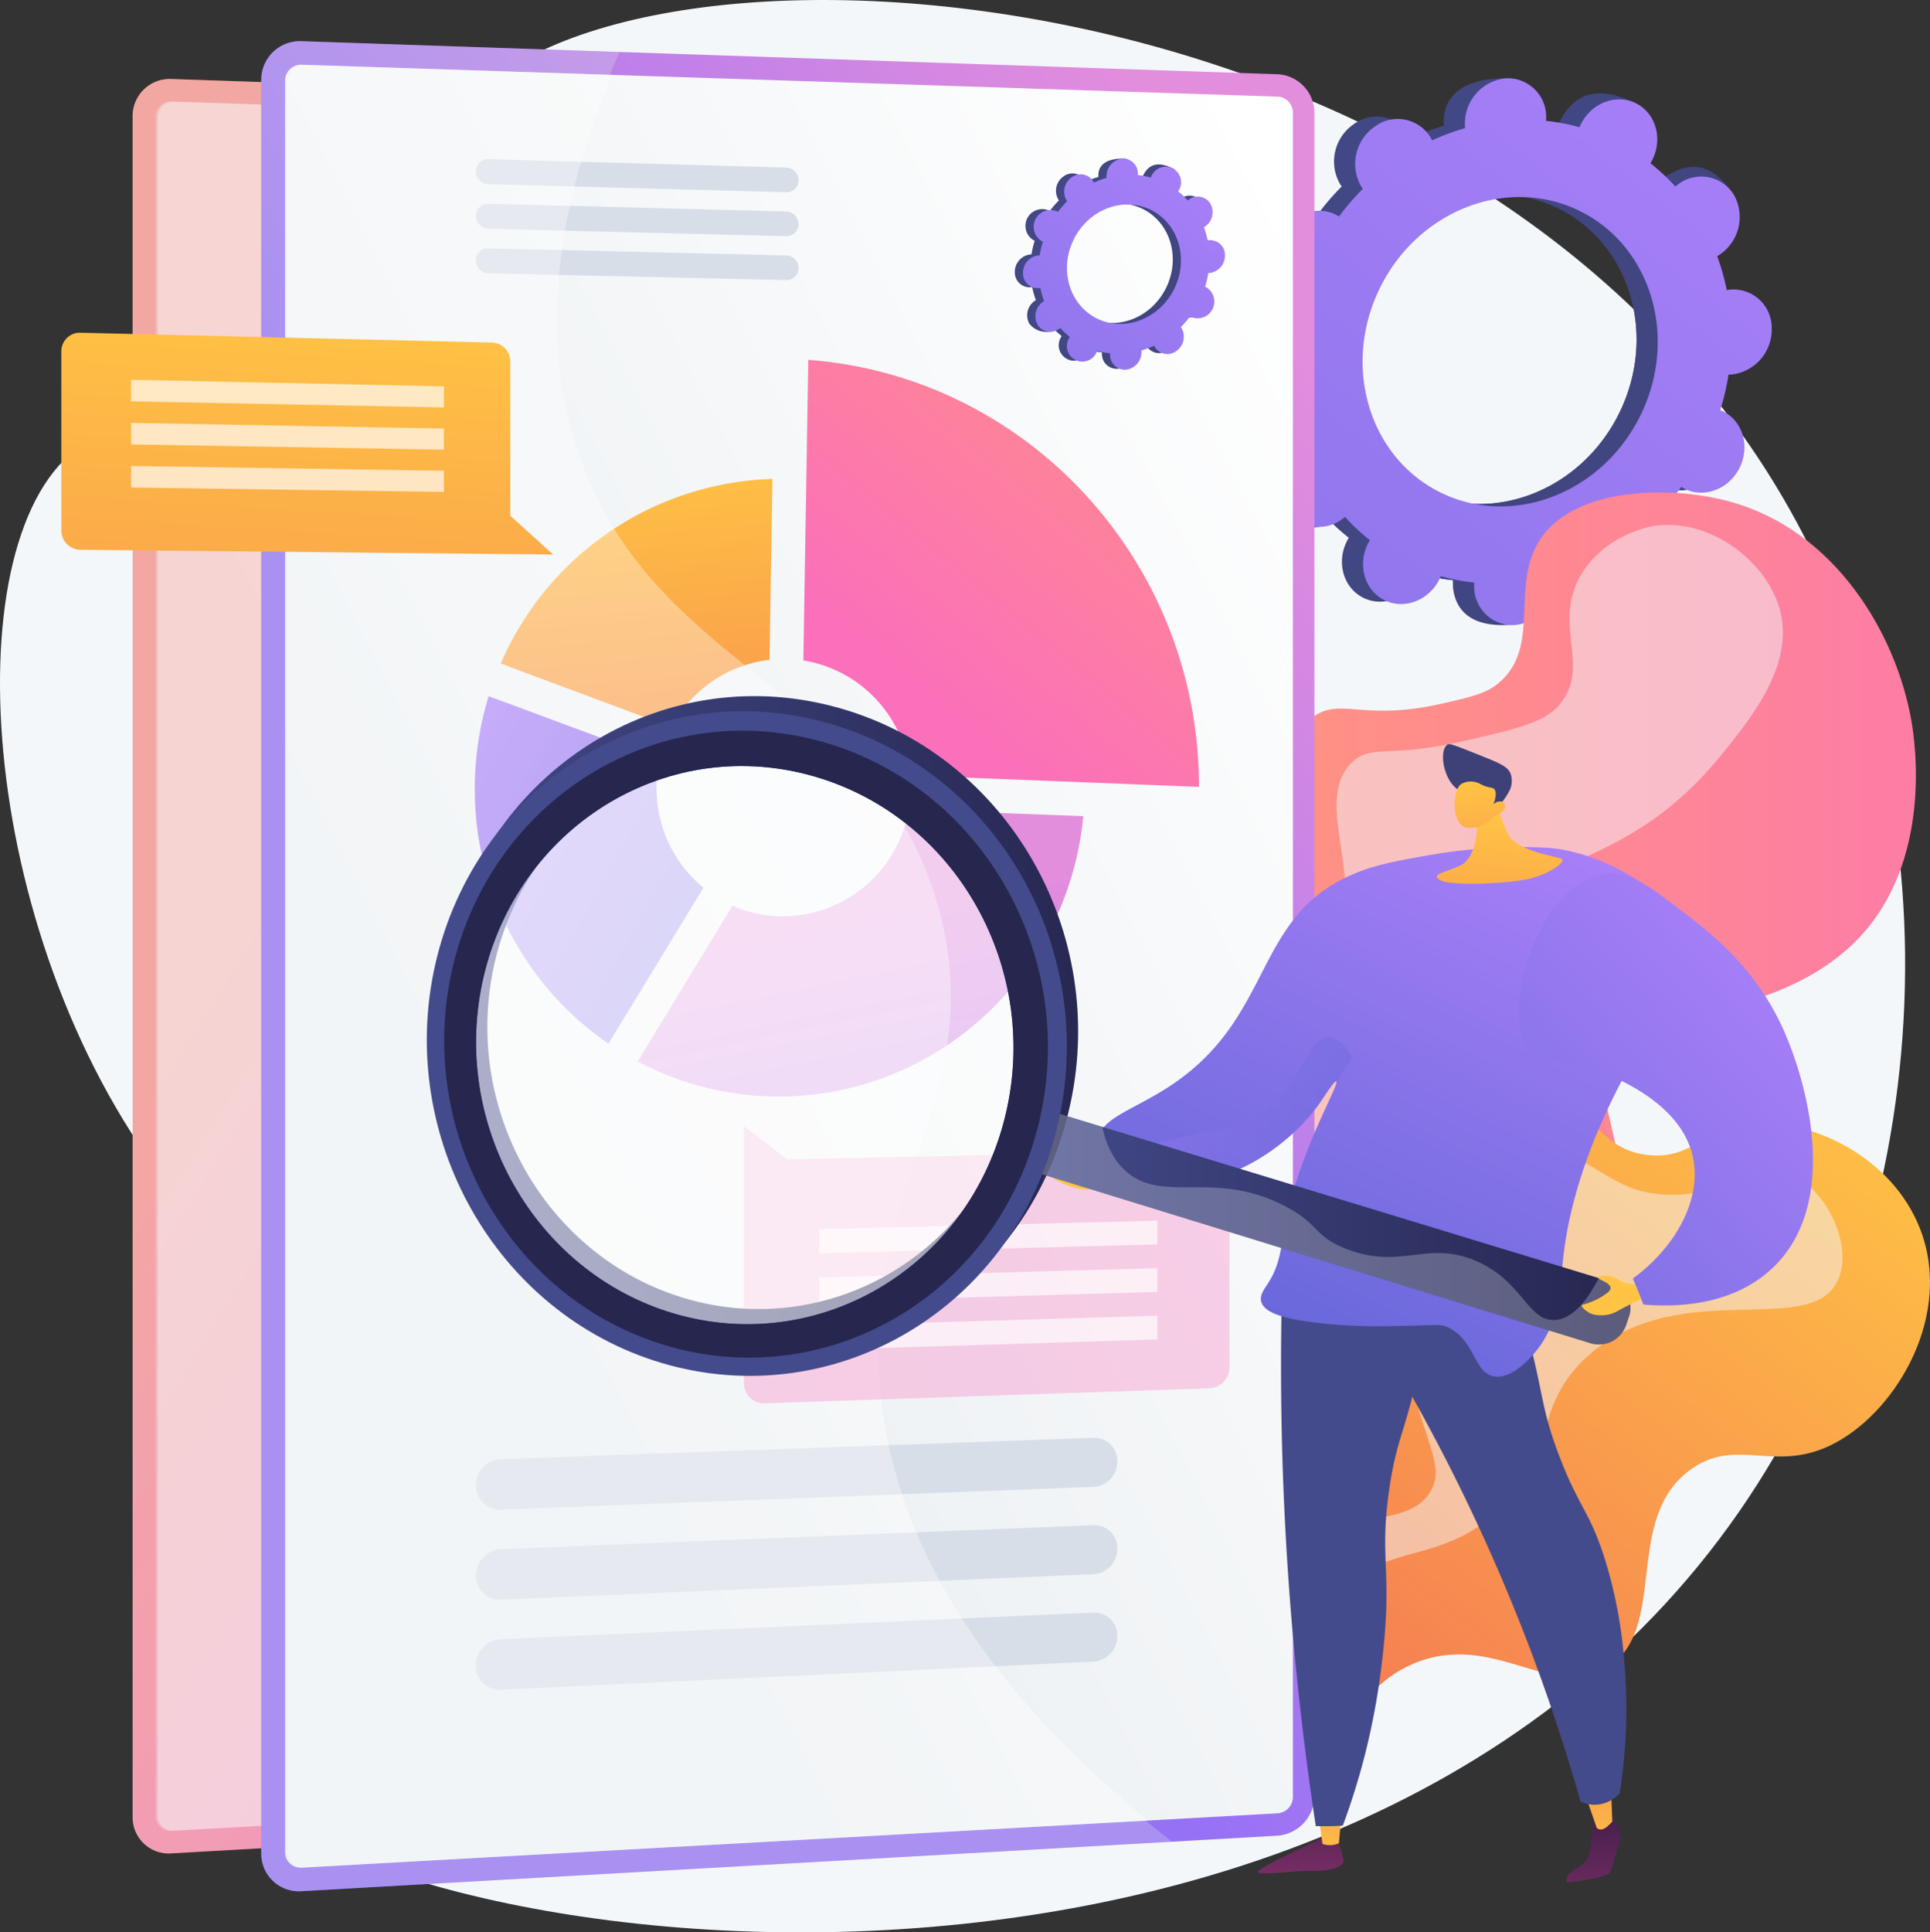 <svg xmlns="http://www.w3.org/2000/svg" xmlns:xlink="http://www.w3.org/1999/xlink" width="362" height="362.359" viewBox="0 0 362 362.359"><rect x="0" y="0" width="362" height="362.359" fill="#333333" stroke="none"/><defs><style>.a,.l{fill:#f4f7fa;}.b{fill:url(#a);}.ab,.ah,.al,.c,.e,.v{opacity:0.3;}.ab,.ah,.al,.c,.v{mix-blend-mode:multiply;}.ab,.ah,.al,.c,.g,.l,.v{isolation:isolate;}.al,.d{fill:#d8dee8;}.e,.o{fill:url(#b);}.f{opacity:0.6;fill:url(#c);}.am,.g,.u{fill:#fff;}.g{opacity:0.35;}.g,.l{mix-blend-mode:soft-light;}.h{fill:url(#i);}.i{fill:url(#j);}.j{fill:url(#k);}.k{fill:url(#l);}.l{opacity:0.5;}.m{fill:url(#m);}.n{fill:url(#n);}.p{fill:url(#p);}.q{fill:url(#q);}.r{fill:url(#r);}.s{fill:url(#s);}.t{fill:url(#t);}.u{opacity:0.67;}.v{fill:url(#u);}.w{fill:url(#v);}.x{fill:url(#w);}.y{fill:url(#x);}.z{fill:url(#y);}.aa{fill:url(#z);}.ab{fill:url(#aa);}.ac{fill:url(#ab);}.ad{fill:url(#ac);}.ae{fill:url(#ad);}.af{fill:url(#ae);}.ag{fill:url(#af);}.ah{fill:url(#ag);}.ai{fill:url(#ah);}.aj{fill:url(#ai);}.ak{fill:url(#ak);}.am{opacity:0.56;}.an{fill:url(#am);}.ao{fill:url(#an);}.ap{fill:url(#ao);}</style><linearGradient id="a" x1="0.302" y1="0.298" x2="0.81" y2="0.84" gradientUnits="objectBoundingBox"><stop offset="0" stop-color="#ff9085"></stop><stop offset="1" stop-color="#fb6fbb"></stop></linearGradient><linearGradient id="b" x1="0.978" y1="0.047" x2="0.263" y2="0.702" gradientUnits="objectBoundingBox"><stop offset="0" stop-color="#fff"></stop><stop offset="0.996" stop-color="#ebeff2"></stop></linearGradient><linearGradient id="c" x1="0" y1="0.5" x2="1" y2="0.5" xlink:href="#b"></linearGradient><linearGradient id="i" x1="-0.526" y1="-0.018" x2="1.792" y2="1.129" gradientUnits="objectBoundingBox"><stop offset="0" stop-color="#444b8c"></stop><stop offset="0.996" stop-color="#3e4177"></stop></linearGradient><linearGradient id="j" x1="-1.535" y1="-0.119" x2="2.33" y2="1.124" xlink:href="#i"></linearGradient><linearGradient id="k" x1="0.936" y1="-0.09" x2="-1.257" y2="2.877" gradientUnits="objectBoundingBox"><stop offset="0" stop-color="#aa80f9"></stop><stop offset="0.996" stop-color="#6165d7"></stop></linearGradient><linearGradient id="l" x1="0.366" y1="0.452" x2="1.418" y2="0.452" xlink:href="#a"></linearGradient><linearGradient id="m" x1="1.004" y1="0.086" x2="0.129" y2="1.115" gradientUnits="objectBoundingBox"><stop offset="0" stop-color="#ffc444"></stop><stop offset="0.996" stop-color="#f36f56"></stop></linearGradient><linearGradient id="n" x1="0.881" y1="0.067" x2="0.433" y2="0.559" gradientUnits="objectBoundingBox"><stop offset="0.004" stop-color="#e38ddd"></stop><stop offset="1" stop-color="#9571f6"></stop></linearGradient><linearGradient id="p" x1="0.451" y1="-0.115" x2="0.688" y2="2.232" xlink:href="#m"></linearGradient><linearGradient id="q" x1="0.473" y1="0.366" x2="1.052" y2="2.183" xlink:href="#n"></linearGradient><linearGradient id="r" x1="-0.012" y1="0.026" x2="1.499" y2="1.304" xlink:href="#k"></linearGradient><linearGradient id="s" x1="0.974" y1="-0.105" x2="0.276" y2="0.797" xlink:href="#a"></linearGradient><linearGradient id="t" x1="0.593" y1="-0.143" x2="0.053" y2="3.782" xlink:href="#m"></linearGradient><linearGradient id="u" x1="-12.106" y1="-12.501" x2="-12.899" y2="-10.565" xlink:href="#a"></linearGradient><linearGradient id="v" x1="6.506" y1="-2.326" x2="6.686" y2="2.711" gradientUnits="objectBoundingBox"><stop offset="0" stop-color="#311944"></stop><stop offset="1" stop-color="#a03976"></stop></linearGradient><linearGradient id="w" x1="23.316" y1="1.238" x2="23.194" y2="-4.978" xlink:href="#m"></linearGradient><linearGradient id="x" x1="10.002" y1="-1.429" x2="10.287" y2="1.522" xlink:href="#v"></linearGradient><linearGradient id="y" x1="16.656" y1="1.428" x2="16.57" y2="-2.955" xlink:href="#m"></linearGradient><linearGradient id="z" x1="3.503" y1="0.505" x2="4.505" y2="0.505" xlink:href="#i"></linearGradient><linearGradient id="aa" x1="3.684" y1="0.505" x2="4.758" y2="0.505" xlink:href="#i"></linearGradient><linearGradient id="ab" x1="1.732" y1="0.506" x2="2.728" y2="0.506" xlink:href="#i"></linearGradient><linearGradient id="ac" x1="0.799" y1="-0.049" x2="0.226" y2="1.009" xlink:href="#k"></linearGradient><linearGradient id="ad" x1="0.549" y1="0.204" x2="0.293" y2="3.433" xlink:href="#m"></linearGradient><linearGradient id="ae" x1="18.906" y1="7.661" x2="18.156" y2="5.986" xlink:href="#i"></linearGradient><linearGradient id="af" x1="0.44" y1="-0.008" x2="0.938" y2="4.489" xlink:href="#m"></linearGradient><linearGradient id="ag" x1="0" y1="0.5" x2="1" y2="0.5" xlink:href="#k"></linearGradient><linearGradient id="ah" x1="43.379" y1="-31.35" x2="44.259" y2="-31.35" xlink:href="#m"></linearGradient><linearGradient id="ai" x1="0.819" y1="0.139" x2="-0.341" y2="1.435" xlink:href="#k"></linearGradient><linearGradient id="ak" y1="0.5" x2="1" y2="0.5" gradientUnits="objectBoundingBox"><stop offset="0" stop-color="#444b8c"></stop><stop offset="0.996" stop-color="#26264f"></stop></linearGradient><linearGradient id="am" x1="-8.043" y1="2.009" x2="-8.547" y2="1.466" xlink:href="#ak"></linearGradient><linearGradient id="an" x1="-9.34" y1="1.258" x2="-8.616" y2="2.026" xlink:href="#ak"></linearGradient><linearGradient id="ao" x1="-91.76" y1="-26.852" x2="-91.555" y2="-28.584" xlink:href="#m"></linearGradient></defs><g transform="translate(-393.532 -349.86)"><path class="a" d="M479.433,371.64c-12,17.495,2.07,45.858-15.738,59.015-17.335,12.808-38.63-8.186-54.967,2.839-24.235,16.355-19.809,91.191,15.624,137.689,10.656,13.983,19.559,19.424,23.5,35.239,8.467,33.958-21.291,54.158-15.628,70.953,12.751,37.816,208.856,69.548,287.542-44.1,36.75-53.079,42.248-129.726,9.414-187.94C669.85,340.142,506.361,332.385,479.433,371.64Z" transform="translate(0 0)"></path><g transform="translate(418.414 364.673)"><g transform="translate(0 0)"><path class="b" d="M775.417,474.272,599.8,468.328a6.95,6.95,0,0,0-7.276,6.948v319a6.764,6.764,0,0,0,7.276,6.781l175.613-9.986a7.18,7.18,0,0,0,6.571-7.2V481.318A6.98,6.98,0,0,0,775.417,474.272Z" transform="translate(-592.528 -468.324)"></path><g class="c"><path class="d" d="M703.363,709.832c-2.987-36.475,19.42-51.531,10.875-84.578-10.562-40.849-51.183-42.6-65.017-82.658-5.3-15.348-7.395-38.551,7.778-72.332l-57.2-1.936a6.95,6.95,0,0,0-7.276,6.948v319a6.764,6.764,0,0,0,7.276,6.781l156.587-8.9C716.552,761.31,705.2,732.252,703.363,709.832Z" transform="translate(-592.528 -468.324)"></path></g><path class="e" d="M805.44,507.922l-175.613-5.741a2.858,2.858,0,0,0-2.986,2.855V823.667a2.782,2.782,0,0,0,2.986,2.786l175.613-9.784a2.953,2.953,0,0,0,2.7-2.957v-302.9A2.87,2.87,0,0,0,805.44,507.922Z" transform="translate(-622.552 -497.946)"></path><g transform="translate(38.607 251.189)"><path class="f" d="M1012.4,2477.248l-106.558,3.84a4.759,4.759,0,0,0-4.557,4.715h0a4.35,4.35,0,0,0,4.557,4.375l106.558-4.106a4.554,4.554,0,0,0,4.283-4.571h0A4.162,4.162,0,0,0,1012.4,2477.248Z" transform="translate(-901.289 -2477.245)"></path><path class="f" d="M1012.4,2602.935l-106.558,4.315a4.785,4.785,0,0,0-4.557,4.735h0a4.327,4.327,0,0,0,4.557,4.355l106.558-4.581a4.579,4.579,0,0,0,4.283-4.59h0A4.14,4.14,0,0,0,1012.4,2602.935Z" transform="translate(-901.289 -2587.216)"></path><path class="f" d="M1012.4,2728.622l-106.558,4.79a4.811,4.811,0,0,0-4.557,4.756h0a4.3,4.3,0,0,0,4.557,4.334l106.558-5.056a4.6,4.6,0,0,0,4.283-4.61h0A4.118,4.118,0,0,0,1012.4,2728.622Z" transform="translate(-901.289 -2697.187)"></path></g><g transform="translate(38.607 21.214)"><path class="f" d="M957.148,639.5l-53.6-1.518a2.18,2.18,0,0,0-2.257,2.188h0a2.33,2.33,0,0,0,2.257,2.313l53.6,1.452a2.132,2.132,0,0,0,2.188-2.157h0A2.279,2.279,0,0,0,957.148,639.5Z" transform="translate(-901.289 -637.982)"></path><path class="f" d="M957.148,703.515l-53.6-1.4a2.185,2.185,0,0,0-2.257,2.193h0a2.324,2.324,0,0,0,2.257,2.308l53.6,1.334a2.137,2.137,0,0,0,2.188-2.162h0A2.273,2.273,0,0,0,957.148,703.515Z" transform="translate(-901.289 -694.096)"></path><path class="f" d="M957.148,767.531l-53.6-1.282a2.191,2.191,0,0,0-2.257,2.2h0a2.318,2.318,0,0,0,2.257,2.3l53.6,1.215a2.143,2.143,0,0,0,2.188-2.167h0A2.267,2.267,0,0,0,957.148,767.531Z" transform="translate(-901.289 -750.211)"></path></g></g><path class="g" d="M736.789,739.539c-2.986-36.472,19.415-51.525,10.873-84.569-10.559-40.845-51.171-42.6-65-82.648-5.081-14.713-7.215-36.647,5.995-68.218l-55.4-1.811a2.858,2.858,0,0,0-2.985,2.854V823.742a2.781,2.781,0,0,0,2.985,2.785l151.8-8.457C749.055,788.622,738.548,761.028,736.789,739.539Z" transform="translate(-625.55 -498.044)"></path></g><g transform="translate(623.757 364.544)"><path class="h" d="M2316.5,543.788c3.688,1.873,8.323.153,10.35-3.841s.682-8.75-3.007-10.623c-.191-.1-.386-.179-.582-.257a46.8,46.8,0,0,0,1.549-6.665c.211,0,.423,0,.639-.023a8.486,8.486,0,0,0,7.46-8.638,7.187,7.187,0,0,0-7.78-7.279c-.22.02-.436.054-.651.093a42.9,42.9,0,0,0-1.8-6.365c.193-.113.386-.23.574-.362a8.487,8.487,0,0,0,2.571-11.12,7.187,7.187,0,0,0-10.467-1.985c-.185.129-.358.269-.53.411a38,38,0,0,0-4.669-4.359c.119-.194.235-.391.34-.6,2.028-3.994,4.678-8.357.96-10.172-8.6-4.2-12.29-.6-14.318,3.39-.1.207-.2.417-.282.628a38.006,38.006,0,0,0-6.274-1.2c.013-.222.023-.445.019-.67-.088-4.4,1.216-6.774-3.008-6.856-9.212-.179-12.32,3.819-12.232,8.214,0,.23.024.454.047.678a42.878,42.878,0,0,0-6.2,2.3c-.1-.2-.2-.391-.31-.58a7.187,7.187,0,0,0-10.467-1.985,8.486,8.486,0,0,0-2.571,11.12c.112.185.234.359.358.53a46.745,46.745,0,0,0-4.467,5.184c-.178-.112-.36-.221-.551-.318-3.689-1.873-8.323-.153-10.351,3.841s-.681,8.75,3.007,10.623c.191.1.386.179.582.257a46.8,46.8,0,0,0-1.549,6.665c-.211,0-.424,0-.639.023a8.487,8.487,0,0,0-7.46,8.638,7.187,7.187,0,0,0,7.78,7.279c.22-.02.436-.054.651-.092a42.9,42.9,0,0,0,1.8,6.365c-.193.113-.386.23-.574.362a8.487,8.487,0,0,0-2.571,11.12c2.18,3.619,9.4,5.3,13,2.778.184-.129-2.175-1.061-2-1.2a38.039,38.039,0,0,0,4.669,4.359c-.118.195-.235.392-.34.6-2.028,3.994-.682,8.75,3.007,10.623s8.323.153,10.351-3.841c.1-.207.2-.417.282-.628a38.006,38.006,0,0,0,6.274,1.2c-.013.222-.023.444-.019.67a7.187,7.187,0,0,0,7.78,7.279,8.487,8.487,0,0,0,7.46-8.638c0-.23-.024-.454-.047-.677a42.863,42.863,0,0,0,6.2-2.3c.1.2.2.391.309.58a7.187,7.187,0,0,0,10.468,1.985,8.486,8.486,0,0,0,2.571-11.12c-.112-.185-.234-.358-.358-.53a46.768,46.768,0,0,0,4.467-5.183C2316.128,543.581,2316.309,543.691,2316.5,543.788Zm-45.982.584c-13.393-6.8-18.281-24.067-10.918-38.569s24.188-20.745,37.58-13.945,18.281,24.067,10.918,38.569S2283.911,551.171,2270.518,544.371Z" transform="translate(-2234.787 -467.292)"></path><path class="i" d="M2600.187,580.291a8.487,8.487,0,0,0,7.46-8.638,7.187,7.187,0,0,0-7.779-7.279c-.22.02-.436.054-.651.092a42.87,42.87,0,0,0-1.8-6.365c.193-.113.386-.23.574-.362,3.6-2.522,8.055-8.617,5.515-11.993-4.821-6.408-9.811-3.634-13.411-1.112-.185.129-.358.269-.53.41a38.028,38.028,0,0,0-4.669-4.358c.119-.195.235-.391.34-.6a8.379,8.379,0,0,0,.472-6.608q-5.216,9.181-10.278,18.447c10.684,7.829,14.085,23.258,7.407,36.411-5.659,11.146-16.909,17.405-27.893,16.621-.49,1.271-.971,2.548-1.5,3.807-1.424,3.415-3.042,6.76-4.661,10.1q1.528.288,3.068.451c-.013.222-.023.445-.019.67.088,4.4,2.757,8.13,10.384,7.725,4.219-.224,4.944-4.688,4.856-9.083,0-.23-.024-.454-.047-.677a42.878,42.878,0,0,0,6.2-2.3c.1.2.2.391.31.58,2.18,3.619,9.745,5.156,13.345,2.634s1.874-8.15-.307-11.769c-.112-.185-.234-.359-.358-.53a46.745,46.745,0,0,0,4.467-5.183c.178.112.36.221.551.318,3.688,1.873,8.323.153,10.351-3.841s.681-8.75-3.007-10.623c-.191-.1-.386-.179-.582-.256a46.806,46.806,0,0,0,1.549-6.665C2599.759,580.314,2599.971,580.31,2600.187,580.291Z" transform="translate(-2509.524 -525.204)"></path><path class="j" d="M2348.23,544.27c3.689,1.873,8.323.153,10.351-3.841s.681-8.75-3.007-10.623c-.191-.1-.386-.179-.582-.257a46.766,46.766,0,0,0,1.548-6.666c.211,0,.424,0,.639-.023a8.487,8.487,0,0,0,7.46-8.638,7.187,7.187,0,0,0-7.78-7.279c-.22.02-.436.054-.651.093a42.889,42.889,0,0,0-1.8-6.365c.194-.113.386-.23.574-.362a8.486,8.486,0,0,0,2.571-11.12,7.187,7.187,0,0,0-10.467-1.985c-.185.129-.358.269-.53.41a38.01,38.01,0,0,0-4.669-4.358c.118-.195.235-.392.34-.6,2.028-3.994.682-8.75-3.007-10.623s-8.323-.153-10.351,3.841c-.1.207-.2.417-.283.627a38.028,38.028,0,0,0-6.274-1.2c.013-.222.023-.445.019-.67a7.187,7.187,0,0,0-7.78-7.279,8.486,8.486,0,0,0-7.46,8.638c0,.23.024.454.046.677a42.9,42.9,0,0,0-6.2,2.3c-.1-.2-.2-.391-.309-.58a7.187,7.187,0,0,0-10.468-1.985,8.487,8.487,0,0,0-2.571,11.12c.112.185.234.359.358.53a46.776,46.776,0,0,0-4.468,5.184c-.178-.112-.359-.221-.551-.318-3.688-1.873-8.323-.153-10.351,3.841s-.681,8.75,3.007,10.623c.191.1.386.179.582.257a46.734,46.734,0,0,0-1.549,6.665c-.211,0-.424,0-.639.023a8.487,8.487,0,0,0-7.46,8.638,7.187,7.187,0,0,0,7.78,7.279c.22-.02.436-.054.651-.092a42.9,42.9,0,0,0,1.8,6.365c-.194.113-.386.23-.574.362a8.486,8.486,0,0,0-2.571,11.12,7.187,7.187,0,0,0,10.467,1.985c.185-.129.358-.269.53-.411a38.032,38.032,0,0,0,4.669,4.359c-.119.195-.235.392-.34.6-2.028,3.994-.681,8.75,3.007,10.623s8.323.153,10.351-3.841c.1-.207.2-.417.283-.627a38.009,38.009,0,0,0,6.274,1.2c-.013.222-.023.445-.019.67a7.187,7.187,0,0,0,7.78,7.279,8.487,8.487,0,0,0,7.46-8.638c0-.23-.024-.454-.047-.677a42.881,42.881,0,0,0,6.2-2.3c.1.2.2.391.309.58A7.187,7.187,0,0,0,2341,560.785a8.487,8.487,0,0,0,2.571-11.12c-.112-.185-.234-.359-.358-.53a46.764,46.764,0,0,0,4.468-5.183C2347.858,544.063,2348.039,544.173,2348.23,544.27Zm-45.982.583c-13.392-6.8-18.281-24.067-10.918-38.569s24.188-20.745,37.581-13.945,18.281,24.067,10.918,38.569S2315.641,551.653,2302.248,544.853Z" transform="translate(-2262.55 -467.323)"></path></g><g transform="translate(577.614 442.203)"><path class="k" d="M1884.768,1295.563c-9.491-.161-18.118-22.153-18.867-40.13-.29-6.954-.578-13.872,3.44-20.835,6.78-11.752,17.19-8.668,23.272-18.241,8.98-14.136-7.468-30.7,1.463-42.445,6.569-8.639,17.551-2.413,25.517-11.906,9.241-11.012.222-26.253,8.779-31.807,4.97-3.226,9.322,1.067,23.627-2.187,5.6-1.273,8.395-1.909,10.742-3.869,8.229-6.871,1.932-18.568,8.021-27.272,6.7-9.581,24.392-9.787,35.4-6.767,19.722,5.412,31.218,24.814,34.041,41.222.6,3.515,4.178,26.463-10.4,41.159-10.6,10.686-26.729,12.905-29.345,13.265-10.191,1.4-12.683-1.234-15.962,1.457-9.478,7.78,9.106,31.64-1.651,50.353-4.392,7.64-13.014,13.273-21.18,14.92-13.2,2.662-20.411-6.061-26.966-1.673-8.481,5.677-.177,22.8-9.379,29.641-6.511,4.842-13.129-1.9-24.594,3.108C1890.546,1288,1890.388,1295.658,1884.768,1295.563Z" transform="translate(-1865.752 -1088.384)"></path><path class="l" d="M1935.548,1321.425c4.379.394,4.856-11.408,16.928-28.671,13.184-18.852,21.949-18.123,34.3-35.159,14.1-19.448,5.467-24.245,17.449-39.468,16.239-20.632,33.78-13.959,53.4-38.208,5.884-7.274,13.68-17.2,10.583-27.418-2.685-8.862-13.208-16.786-23.509-15.215-.431.066-9.073,1.523-13.572,9.033-5.519,9.213,1.624,16.8-3.707,23.969-2.792,3.752-7.869,4.921-18.023,7.259-14.6,3.363-17.547.619-21.171,3.942-8.189,7.508,3.757,24.343-4.347,33.342-6.958,7.725-19.9-.092-25.912,7.21-7.257,8.813,8.5,23.95,1.768,37.842-5.8,11.961-20.78,7.537-29.1,20.383C1920.809,1295.434,1929.229,1320.857,1935.548,1321.425Z" transform="translate(-1918.586 -1130.997)"></path></g><g transform="translate(616.193 551.228)"><path class="m" d="M2195.422,2091.669c8.061-.2,7.761-15.013,21.331-20.737,15.01-6.332,26.195,7.236,36.45.683,11.523-7.363,2.709-27.884,15.56-37.109,8.779-6.3,16,1.046,27.214-5.035,11.69-6.338,22-24.168,15.784-40.114-5.189-13.3-20.073-20.645-31.4-19.661-9.268.805-11.36,6.765-19.618,5.845-10.289-1.146-10.961-10.834-21.944-14.191-10.929-3.339-24.959,1.762-32.065,11.1-5.909,7.766-5.739,16.764-5.591,24.613.4,21.071,10.707,28.231,6.365,36.751-5.418,10.631-23.653,3.771-30.662,14.465C2168.073,2061.664,2183.827,2091.951,2195.422,2091.669Z" transform="translate(-2174.294 -1960.324)"></path><path class="l" d="M2260.181,2157.941c2.985.308,2.951-9.307,11.412-18.136,9.7-10.122,18.091-6.191,29.228-14.511,13.8-10.31,7.177-21.023,19.358-31.312,17.075-14.423,41.085-2.659,46.242-13.606,3.013-6.4-2.052-17.06-8.856-20.054-7.261-3.2-11.462,4.562-23.468,3.95-11.245-.573-12.538-7.632-26.563-9.918-6.838-1.114-15.819-2.578-21.015,2.243-10.181,9.445-1.4,38.9,1.286,47.9,2.467,8.273,4.327,11.4,2.455,15.041-4.9,9.534-24.842,2.05-32.748,12.592C2250.9,2140.943,2256.325,2157.544,2260.181,2157.941Z" transform="translate(-2244.39 -2041.622)"></path></g><g transform="translate(405.035 357.581)"><g transform="translate(37.497 0)"><path class="n" d="M976.1,417.809l-183.1-6.2a7.247,7.247,0,0,0-7.586,7.245v332.6a7.052,7.052,0,0,0,7.586,7.07l183.1-10.412a7.486,7.486,0,0,0,6.851-7.5V425.155A7.277,7.277,0,0,0,976.1,417.809Z" transform="translate(-785.413 -411.607)"></path><g class="c"><path class="d" d="M900.972,663.41c-3.114-38.03,20.247-53.728,11.339-88.183-11.012-42.59-53.364-44.416-67.788-86.181-5.526-16-7.71-40.194,8.11-75.416L793,411.612a7.247,7.247,0,0,0-7.586,7.245v332.6a7.052,7.052,0,0,0,7.586,7.07l163.262-9.284C914.724,717.082,902.886,686.785,900.972,663.41Z" transform="translate(-785.413 -411.607)"></path></g><path class="o" d="M1007.4,452.893l-183.1-5.986a2.98,2.98,0,0,0-3.113,2.976V782.1A2.9,2.9,0,0,0,824.3,785l183.1-10.2a3.078,3.078,0,0,0,2.818-3.083V455.911A2.993,2.993,0,0,0,1007.4,452.893Z" transform="translate(-816.717 -442.492)"></path><g transform="translate(40.252 261.896)"><path class="d" d="M1223.187,2506.161l-111.1,4a4.962,4.962,0,0,0-4.752,4.916h0a4.535,4.535,0,0,0,4.752,4.561l111.1-4.281a4.748,4.748,0,0,0,4.466-4.766h0A4.339,4.339,0,0,0,1223.187,2506.161Z" transform="translate(-1107.335 -2506.158)"></path><path class="d" d="M1223.187,2637.2l-111.1,4.5a4.989,4.989,0,0,0-4.752,4.937h0a4.511,4.511,0,0,0,4.752,4.54l111.1-4.776a4.774,4.774,0,0,0,4.466-4.786h0A4.316,4.316,0,0,0,1223.187,2637.2Z" transform="translate(-1107.335 -2620.816)"></path><path class="d" d="M1223.187,2768.249l-111.1,4.994a5.016,5.016,0,0,0-4.752,4.958h0a4.487,4.487,0,0,0,4.752,4.519l111.1-5.272a4.8,4.8,0,0,0,4.466-4.806h0A4.293,4.293,0,0,0,1223.187,2768.249Z" transform="translate(-1107.335 -2735.474)"></path></g><g transform="translate(40.252 22.118)"><path class="d" d="M1165.574,590.081l-55.886-1.583a2.272,2.272,0,0,0-2.353,2.282h0a2.43,2.43,0,0,0,2.353,2.412l55.886,1.514a2.223,2.223,0,0,0,2.282-2.249h0A2.377,2.377,0,0,0,1165.574,590.081Z" transform="translate(-1107.335 -588.497)"></path><path class="d" d="M1165.574,656.825l-55.886-1.46a2.278,2.278,0,0,0-2.353,2.287h0a2.423,2.423,0,0,0,2.353,2.407l55.886,1.39a2.229,2.229,0,0,0,2.282-2.254h0A2.37,2.37,0,0,0,1165.574,656.825Z" transform="translate(-1107.335 -647.004)"></path><path class="d" d="M1165.574,723.568l-55.886-1.336a2.285,2.285,0,0,0-2.353,2.292h0a2.417,2.417,0,0,0,2.353,2.4l55.886,1.267a2.234,2.234,0,0,0,2.282-2.259h0A2.364,2.364,0,0,0,1165.574,723.568Z" transform="translate(-1107.335 -705.509)"></path></g><g transform="translate(40.052 59.763)"><g transform="translate(0 22.323)"><path class="p" d="M1176.726,1114.668a23.92,23.92,0,0,1,18.376-12.649l.556-33.919a57.392,57.392,0,0,0-50.967,34.62Z" transform="translate(-1139.82 -1068.1)"></path><path class="q" d="M1400.972,1563.9a24.013,24.013,0,0,1-23.319,20.027,23.446,23.446,0,0,1-9.735-2l-17.774,29.218a56.256,56.256,0,0,0,27.509,6.566c29.486-.54,53.37-23.614,56.062-52.568Z" transform="translate(-1319.584 -1501.906)"></path><path class="r" d="M1130.808,1459.058l17.825-29.243a24.119,24.119,0,0,1-8.8-18.7,24.523,24.523,0,0,1,.582-5.32l-32.073-11.9a58.644,58.644,0,0,0-2.6,17.32A57.834,57.834,0,0,0,1130.808,1459.058Z" transform="translate(-1105.738 -1353.152)"></path></g><g transform="translate(61.633)"><path class="s" d="M1598.655,945.94a23.932,23.932,0,0,1,20.008,21.558l54.189,2.142c0-.024,0-.048,0-.073,0-42-32.066-76.9-73.276-80Z" transform="translate(-1598.655 -889.571)"></path></g></g><path class="g" d="M935.823,694.383c-3.113-38.026,20.243-53.721,11.336-88.173-11.009-42.586-53.352-44.411-67.773-86.171-5.3-15.34-7.522-38.21,6.25-71.126l-57.762-1.888A2.98,2.98,0,0,0,824.763,450V782.175a2.9,2.9,0,0,0,3.112,2.9l158.266-8.817C948.612,745.558,937.658,716.788,935.823,694.383Z" transform="translate(-819.843 -442.594)"></path></g><g transform="translate(0 54.665)"><path class="t" d="M577.77,890.391l-88.613-.882a3.625,3.625,0,0,1-3.63-3.565v-33.7a3.481,3.481,0,0,1,3.63-3.443l77.143,1.838a3.531,3.531,0,0,1,3.434,3.51v28.968Z" transform="translate(-485.526 -848.795)"></path><path class="u" d="M648.79,924.634l-58.683-1.144v-4.041l58.683,1.225Z" transform="translate(-577.03 -910.615)"></path><path class="u" d="M648.79,989.1l-58.683-.982v-4.041l58.683,1.063Z" transform="translate(-577.03 -967.163)"></path><path class="u" d="M648.79,1053.569l-58.683-.82v-4.041l58.683.9Z" transform="translate(-577.03 -1023.712)"></path></g><g transform="translate(128.018 203.418)"><path class="v" d="M1517.549,2044.744l79.17-1.7a3.7,3.7,0,0,1,3.73,3.78v36.861a3.954,3.954,0,0,1-3.73,3.985l-83.444,2.813a3.778,3.778,0,0,1-3.91-3.824v-48.184Z" transform="translate(-1509.365 -2038.473)"></path><path class="u" d="M1622.065,2324.916l63.478-1.9v4.455l-63.478,1.975Z" transform="translate(-1607.973 -2287.44)"></path><path class="u" d="M1622.065,2253.5l63.478-1.744v4.455l-63.478,1.821Z" transform="translate(-1607.973 -2225.088)"></path><path class="u" d="M1622.065,2182.083l63.478-1.589v4.455l-63.478,1.667Z" transform="translate(-1607.973 -2162.737)"></path></g></g><g transform="translate(473.583 480.402)"><path class="w" d="M2292.278,3101.771s-11.638,5.323-11.826,6.169,7.492-.3,10.629-.187,5.715-.819,5.427-2.147-1.393-4.667-1.393-4.667Z" transform="translate(-2124.565 -2887.495)"></path><path class="x" d="M2371.567,3068.765l.721,5.244a4.112,4.112,0,0,0,3.083-.127l.515-5.754Z" transform="translate(-2204.291 -2858.785)"></path><path class="y" d="M2751.714,3073.18l1.36,2.172a2.6,2.6,0,0,1,.315,2.034c-.469,1.81-1.408,5.338-1.818,6.258-.559,1.254-8.1,2.016-8.1,2.016s-.674-.944.888-2.091,2.568-1.329,3.117-3.016a44.164,44.164,0,0,0,.906-6.458Z" transform="translate(-2529.569 -2863.206)"></path><path class="z" d="M2765.164,3024.605c.5.394,2.935,7.738,2.935,7.738s.786,1,2.272-.482.672-.665.672-.665l-.3-7.229Z" transform="translate(-2548.674 -2820.147)"></path><path class="aa" d="M2315.552,2179.15c-.577,15.649-.561,32.65.383,50.809,1.063,20.449,3.145,39.346,5.754,56.475.954.028,1.957.031,3,0,.707-.021,1.393-.057,2.055-.1a130.2,130.2,0,0,0,4.284-13.816,132.822,132.822,0,0,0,2.975-16.173c2.2-17.729-.432-19.268,1.357-32.407,1.584-11.636,3.877-12.1,6.529-28.618,2.878-17.927.7-20.61-.363-21.579C2337.02,2169.61,2326.453,2172.45,2315.552,2179.15Z" transform="translate(-2154.94 -2074.543)"></path><path class="ab" d="M2354.8,2173.751c-4.3-3.933-14.116-1.522-24.472,4.521,11.962,12.861,13.282,21.22,11.865,26.649-1.6,6.136-6.512,7.914-6.477,14.619.043,8.24,7.485,10.4,7.347,19.124-.091,5.766-3.359,5.714-4.113,12.837-.893,8.428,3.383,11.321,2.015,17.559-.588,2.683-2.278,6.192-7.1,9.813.355,2.559.719,5.093,1.1,7.578.954.028,1.957.031,3,0,.708-.021,1.393-.057,2.055-.1a130.062,130.062,0,0,0,4.284-13.816,132.873,132.873,0,0,0,2.975-16.173c2.2-17.728-.432-19.268,1.357-32.407,1.585-11.636,3.877-12.1,6.529-28.618C2358.04,2177.4,2355.859,2174.719,2354.8,2173.751Z" transform="translate(-2168.207 -2074.56)"></path><path class="ac" d="M2377.372,2166.994a351.356,351.356,0,0,1,48.416,102.98,6.279,6.279,0,0,0,3.44.525,6.4,6.4,0,0,0,3.89-2.114,101.2,101.2,0,0,0,.833-24.953,85.99,85.99,0,0,0-3.554-18.745c-2.858-9.14-4.809-9.65-8.532-19.319-3.864-10.036-2.94-12.545-6.648-25.107a165.847,165.847,0,0,0-8.266-22.022Z" transform="translate(-2209.37 -2062.668)"></path><path class="ad" d="M2042.455,1675.021c.1,3.651,6.1,6.868,10.931,7.854,11.3,2.306,24.4-5.9,30.615-14.985,1.221-1.783,2.577-3.945,2.9-3.778.739.379-6.053,11.539-9,24.231-1.507,6.493-1.112,9.534-3.929,13.857-.638.979-1.424,2-1.148,3.158.692,2.9,7.327,3.655,11.93,4.177a106.148,106.148,0,0,0,13.871.433c7.171-.1,7.736-.477,9.373.326,4.988,2.448,4.65,8.314,8.4,9.1,3.152.657,6.35-2.863,7.364-3.979,5.27-5.8,4.989-12.8,5.923-19.851,2.173-16.4,11.084-34.372,19.8-45.747,2.644-3.45,4.482-5.265,4.6-8.471.337-9.412-14.574-19.8-26.989-21a93.223,93.223,0,0,0-15.209.314c-2.283.215-4.714.532-7.326.989-6.336,1.109-10.747,1.88-15.242,3.936-18.126,8.293-14.17,26.755-33.789,39.519C2048.793,1669.494,2042.352,1671.2,2042.455,1675.021Z" transform="translate(-1916.329 -1591.868)"></path><path class="ae" d="M2559.854,1543.56a26.987,26.987,0,0,0,2.571,7.437c1.619,2.8,8.316,3.8,9.711,4.283s-2.1,2.916-5.826,3.8-14.608,1.457-16.74.285,1.385-1.53,3.946-2.876,3.418-6.819,2.625-9.146S2559.854,1543.56,2559.854,1543.56Z" transform="translate(-2359.46 -1524.845)"></path><g transform="translate(190.608 9.004)"><path class="af" d="M2560.873,1474.352c-2.7-1.93-3.449-7.15-1.949-8.322.429-.335.838-.181,6.933,2.264,3.027,1.214,4.515,1.861,5.006,3.2a4.24,4.24,0,0,1-.08,2.787,10.7,10.7,0,0,1-1.24,2.065c-.655.942-.611.911-.812,1.184a14.846,14.846,0,0,1-3.116,3.05,10.375,10.375,0,0,0-.5-1.727,9.144,9.144,0,0,0-1.1-2.052A10.328,10.328,0,0,0,2560.873,1474.352Z" transform="translate(-2558.162 -1465.898)"></path><path class="ag" d="M2582.963,1528.415a5.61,5.61,0,0,1-5.04,2.275c-2.93-.32-3.073-6.929-1.134-8.246a3.713,3.713,0,0,1,2.917-.248c.595.2.788.455,1.766.754.9.277,1.165.187,1.43.431.332.305.553,1.027-.107,2.929a1.6,1.6,0,0,1,1.735-.486,1,1,0,0,1,.375.4C2585.283,1526.994,2584.553,1527.925,2582.963,1528.415Z" transform="translate(-2573.331 -1514.998)"></path></g><path class="ah" d="M2070.734,1923.888c8.192-1.845,11.456-1.786,15.507-5.049,6.744-5.434,7.757-13.705,11.677-13.6,1.852.048,3.357,1.939,4.428,3.792l-2.96,4.636c0-.059-.017-.1-.05-.121-.327-.167-1.683,1.995-2.9,3.778-6.217,9.081-19.316,17.291-30.615,14.985a19.642,19.642,0,0,1-9.156-4.452A139.878,139.878,0,0,1,2070.734,1923.888Z" transform="translate(-1928.759 -1841.296)"></path><path class="ai" d="M1980.77,2096.5a31.583,31.583,0,0,1-7.377-1.638c-2.754-1.179-4.534.514-4.281,1.685s4.785,2.8,6.595,2.861S1980.77,2096.5,1980.77,2096.5Z" transform="translate(-1852.137 -2006.865)"></path><path class="aj" d="M2695.2,1740.525c4.963.443,16.134.645,24.035-6.665,13.154-12.168,6.628-35.331,2.05-45.293-5.249-11.421-13.6-17.814-18.682-21.7-6.3-4.82-10.144-7.762-14.77-7.1-11.963,1.7-20.249,26.223-13.681,33.243,2.15,2.3,4.279,1,10.5,2.978,2.026.645,17.15,5.462,19.783,16.6,1.843,7.8-2.849,16.925-11.2,23.056Z" transform="translate(-2467.01 -1626.44)"></path><path class="ah" d="M2304.583,1900.8c5.618-3.551,6.45-7.149,12.741-9.581,8.173-3.159,12.1.854,16.153-2.386,4.823-3.856.553-10.573,4.162-22.229.613-1.978,5.265-17.006,15.94-18.921,4.978-.893,11.552,1.014,14.086,5.233,1.983,3.3.135,5.762,2.546,9.407s5.29,2.751,8.361,5.789c4.876,4.824,5.624,14.995,1.221,20.747-2.053,2.683-4.722,3.744-9.742,5.74a47.3,47.3,0,0,1-8.373,2.459c6.148-5.9,9.338-13.51,7.767-20.157-1.641-6.943-8.135-11.43-13.286-13.981-5.154,9.7-9.366,20.938-10.769,31.526-.935,7.055-.653,14.049-5.923,19.851-1.014,1.116-4.212,4.636-7.364,3.979-3.754-.782-3.416-6.648-8.4-9.1-1.637-.8-2.2-.431-9.373-.326a106.148,106.148,0,0,1-13.871-.433c-4.093-.465-9.784-1.116-11.482-3.295C2296.364,1904.924,2301.3,1902.876,2304.583,1900.8Z" transform="translate(-2132.025 -1790.752)"></path><g transform="translate(0 0)"><path class="ak" d="M2024.4,2047.312l.578-1.7a5.041,5.041,0,0,0-3.383-6.453l-109.365-33.315-3.332,11.3,108.812,33.515A5.4,5.4,0,0,0,2024.4,2047.312Z" transform="translate(-1799.469 -1929.326)"></path><path class="ak" d="M1052.655,1439.8c8.362-33.035,41.129-52.943,73.534-43.613,33,9.5,51.893,45.257,41.866,78.962-9.791,32.913-43.367,50.669-74.7,40.515C1062.566,1505.687,1044.483,1472.086,1052.655,1439.8Zm105.881,32.433c8.287-28.207-7.524-58.083-35.081-66.1-27.141-7.9-54.714,8.677-61.83,36.414-6.979,27.2,8.261,55.561,34.259,63.914C1122.268,1514.941,1150.413,1499.887,1158.536,1472.236Z" transform="translate(-1048.575 -1393.887)"></path><path class="al" d="M1912.226,2005.843l13.945,4.248c.957,4.448,2.817,7,4.689,8.547,7.043,5.839,16.449-.529,29.57,6.317,6.584,3.436,5.333,5.622,11.505,8.019,10.2,3.963,14.874-1.526,23.9,2.081,9.134,3.649,10.034,11.534,15.214,11.251,2.216-.121,5.069-1.733,8.25-7.845l2.287.7a5.041,5.041,0,0,1,3.383,6.453l-.578,1.7a5.4,5.4,0,0,1-6.69,3.342l-108.812-33.515Z" transform="translate(-1799.469 -1929.326)"></path><path class="am" d="M1131.285,1589.61c27.291,8.783,56.427-6.77,64.853-35.384,8.6-29.21-7.772-60.156-36.32-68.446-28.1-8.16-56.627,9.019-63.973,37.724C1088.645,1551.641,1104.406,1580.961,1131.285,1589.61Z" transform="translate(-1086.557 -1472.512)"></path><path class="an" d="M1035.713,1462.46c8.362-33.035,41.129-52.943,73.534-43.613,33,9.5,51.893,45.257,41.866,78.962-9.791,32.913-43.367,50.669-74.7,40.514C1045.625,1528.344,1027.542,1494.744,1035.713,1462.46Zm105.881,32.433c8.286-28.207-7.524-58.082-35.081-66.1-27.141-7.9-54.714,8.677-61.83,36.414-6.979,27.2,8.261,55.561,34.259,63.914C1105.327,1537.6,1133.472,1522.545,1141.595,1494.894Z" transform="translate(-1033.751 -1413.712)"></path><path class="ao" d="M1061.7,1488.913c7.925-31.161,38.857-49.883,69.4-41.057,31.068,8.978,48.868,42.647,39.463,74.4-9.2,31.053-40.85,47.859-70.434,38.3C1071.027,1551.156,1053.947,1519.4,1061.7,1488.913Zm102.714,31.463c8.286-28.207-7.524-58.083-35.081-66.1-27.141-7.9-54.714,8.677-61.83,36.414-6.979,27.2,8.261,55.561,34.259,63.914C1128.148,1563.081,1156.293,1548.027,1164.416,1520.376Z" transform="translate(-1056.573 -1439.194)"></path></g><path class="ap" d="M2777.518,2267.36l-1.1-2.747a5.657,5.657,0,0,1-3.285-.952,4.273,4.273,0,0,0-2.655-.635c-.416.115-1.988.047-.2.9s1.777,1.489,1.031,2.191a12.983,12.983,0,0,1-4.61,2.283c-1.023.073.826,1.655,1.857,1.856a6.363,6.363,0,0,0,4.815-.774C2774.132,2269.034,2777.518,2267.36,2777.518,2267.36Z" transform="translate(-2549.753 -2154.322)"></path></g><g transform="translate(583.872 379.605)"><path class="h" d="M1947.351,617.282a3.141,3.141,0,0,0,2.835-5.585c-.074-.038-.149-.069-.225-.1a18.075,18.075,0,0,0,.6-2.574c.082,0,.164,0,.247-.009a3.277,3.277,0,0,0,2.88-3.335,2.775,2.775,0,0,0-3-2.811c-.085.008-.168.021-.251.036a16.55,16.55,0,0,0-.7-2.458c.075-.044.149-.089.222-.14a3.277,3.277,0,0,0,.993-4.294,2.775,2.775,0,0,0-4.042-.766c-.071.05-.138.1-.2.159a14.674,14.674,0,0,0-1.8-1.683c.046-.075.091-.151.131-.231.783-1.542,1.806-3.227.371-3.927-3.32-1.621-4.745-.233-5.528,1.309-.041.08-.076.161-.109.242a14.675,14.675,0,0,0-2.423-.462c.005-.086.009-.172.007-.259-.034-1.7.469-2.615-1.162-2.647-3.557-.069-4.757,1.475-4.723,3.172,0,.089.009.176.018.262a16.55,16.55,0,0,0-2.395.889c-.037-.076-.075-.151-.119-.224a2.775,2.775,0,0,0-4.042-.766,3.276,3.276,0,0,0-.993,4.294c.043.072.09.139.138.2a18.064,18.064,0,0,0-1.725,2c-.069-.043-.139-.086-.213-.123a3.141,3.141,0,0,0-2.835,5.585c.074.037.149.069.225.1a18.054,18.054,0,0,0-.6,2.574c-.082,0-.163,0-.247.009a3.277,3.277,0,0,0-2.881,3.335,2.775,2.775,0,0,0,3,2.81c.085-.008.168-.021.251-.036a16.551,16.551,0,0,0,.7,2.458c-.075.044-.149.089-.222.14a3.277,3.277,0,0,0-.993,4.294,4.065,4.065,0,0,0,5.019,1.072c.071-.05-.84-.41-.773-.465a14.66,14.66,0,0,0,1.8,1.683c-.046.075-.091.151-.131.231a2.9,2.9,0,1,0,5.157,2.619c.041-.08.076-.161.109-.242a14.667,14.667,0,0,0,2.422.463c-.005.086-.009.172-.007.259a2.775,2.775,0,0,0,3,2.811,3.277,3.277,0,0,0,2.88-3.335c0-.089-.009-.175-.018-.262a16.549,16.549,0,0,0,2.395-.889c.037.076.076.151.12.224a2.775,2.775,0,0,0,4.042.766,3.277,3.277,0,0,0,.993-4.294c-.043-.071-.09-.138-.138-.2a18.055,18.055,0,0,0,1.725-2C1947.208,617.2,1947.278,617.245,1947.351,617.282Zm-17.754.225c-5.171-2.625-7.058-9.293-4.216-14.892s9.339-8.01,14.51-5.384,7.058,9.293,4.216,14.892S1934.768,620.133,1929.6,617.508Z" transform="translate(-1915.801 -587.746)"></path><path class="i" d="M2056.887,631.376a3.277,3.277,0,0,0,2.88-3.335,2.775,2.775,0,0,0-3-2.811c-.085.008-.168.021-.251.036a16.545,16.545,0,0,0-.7-2.458c.075-.044.149-.089.222-.14,1.39-.974,3.11-3.327,2.129-4.631-1.862-2.474-3.788-1.4-5.178-.429-.071.05-.138.1-.2.158a14.674,14.674,0,0,0-1.8-1.683c.046-.075.091-.151.131-.231a3.236,3.236,0,0,0,.182-2.551q-2.014,3.545-3.968,7.123c4.125,3.023,5.439,8.98,2.86,14.059a11.386,11.386,0,0,1-10.77,6.418c-.189.491-.375.984-.578,1.47-.55,1.319-1.174,2.61-1.8,3.9q.59.111,1.184.174c-.005.086-.009.172-.007.259.034,1.7,1.064,3.139,4.009,2.983,1.629-.086,1.909-1.81,1.875-3.507,0-.089-.009-.175-.018-.262a16.549,16.549,0,0,0,2.395-.889c.037.076.076.151.12.224.842,1.4,3.763,1.991,5.153,1.017s.723-3.147-.119-4.544c-.043-.072-.09-.138-.138-.2a18.042,18.042,0,0,0,1.725-2c.069.043.139.086.213.123a3.141,3.141,0,0,0,2.835-5.585c-.074-.038-.149-.069-.225-.1a18.094,18.094,0,0,0,.6-2.574C2056.721,631.385,2056.8,631.384,2056.887,631.376Z" transform="translate(-2021.881 -610.107)"></path><path class="j" d="M1959.6,617.468a3.141,3.141,0,0,0,2.835-5.584c-.074-.038-.149-.069-.224-.1a18.074,18.074,0,0,0,.6-2.574c.082,0,.164,0,.247-.009a3.277,3.277,0,0,0,2.88-3.335,2.775,2.775,0,0,0-3-2.811c-.085.008-.168.021-.251.036a16.55,16.55,0,0,0-.7-2.458c.075-.044.149-.089.222-.14a3.277,3.277,0,0,0,.993-4.294,2.775,2.775,0,0,0-4.042-.766c-.071.05-.138.1-.2.159a14.67,14.67,0,0,0-1.8-1.683c.046-.075.091-.151.131-.231a2.9,2.9,0,1,0-5.158-2.619c-.041.08-.076.161-.109.242a14.678,14.678,0,0,0-2.422-.463c.005-.086.009-.172.007-.259a2.775,2.775,0,0,0-3-2.811,3.277,3.277,0,0,0-2.88,3.335c0,.089.009.175.018.262a16.564,16.564,0,0,0-2.395.889c-.037-.076-.075-.151-.119-.224a2.775,2.775,0,0,0-4.042-.766,3.277,3.277,0,0,0-.993,4.294c.043.072.09.139.138.2a18.075,18.075,0,0,0-1.725,2c-.069-.043-.139-.086-.213-.123a3.141,3.141,0,0,0-2.835,5.584c.074.038.149.069.225.1a18.069,18.069,0,0,0-.6,2.574c-.082,0-.164,0-.247.009a3.277,3.277,0,0,0-2.881,3.335,2.775,2.775,0,0,0,3,2.811c.085-.008.168-.021.251-.036a16.56,16.56,0,0,0,.7,2.458c-.075.044-.149.089-.222.14a3.277,3.277,0,0,0-.993,4.294,2.775,2.775,0,0,0,4.042.766c.071-.05.138-.1.2-.159a14.68,14.68,0,0,0,1.8,1.683c-.046.075-.091.151-.131.231a2.9,2.9,0,1,0,5.158,2.619c.041-.08.075-.161.109-.242a14.677,14.677,0,0,0,2.423.462c-.005.086-.009.172-.007.259a2.775,2.775,0,0,0,3,2.811,3.277,3.277,0,0,0,2.88-3.335c0-.089-.009-.175-.018-.261a16.555,16.555,0,0,0,2.395-.889c.037.076.076.151.12.224a2.775,2.775,0,0,0,4.042.767,3.277,3.277,0,0,0,.993-4.294c-.043-.072-.09-.139-.138-.2a18.079,18.079,0,0,0,1.725-2C1959.458,617.388,1959.528,617.431,1959.6,617.468Zm-17.754.225c-5.171-2.625-7.058-9.293-4.216-14.892s9.339-8.01,14.51-5.384,7.059,9.293,4.216,14.892S1947.019,620.319,1941.848,617.693Z" transform="translate(-1926.52 -587.758)"></path></g></g></svg>